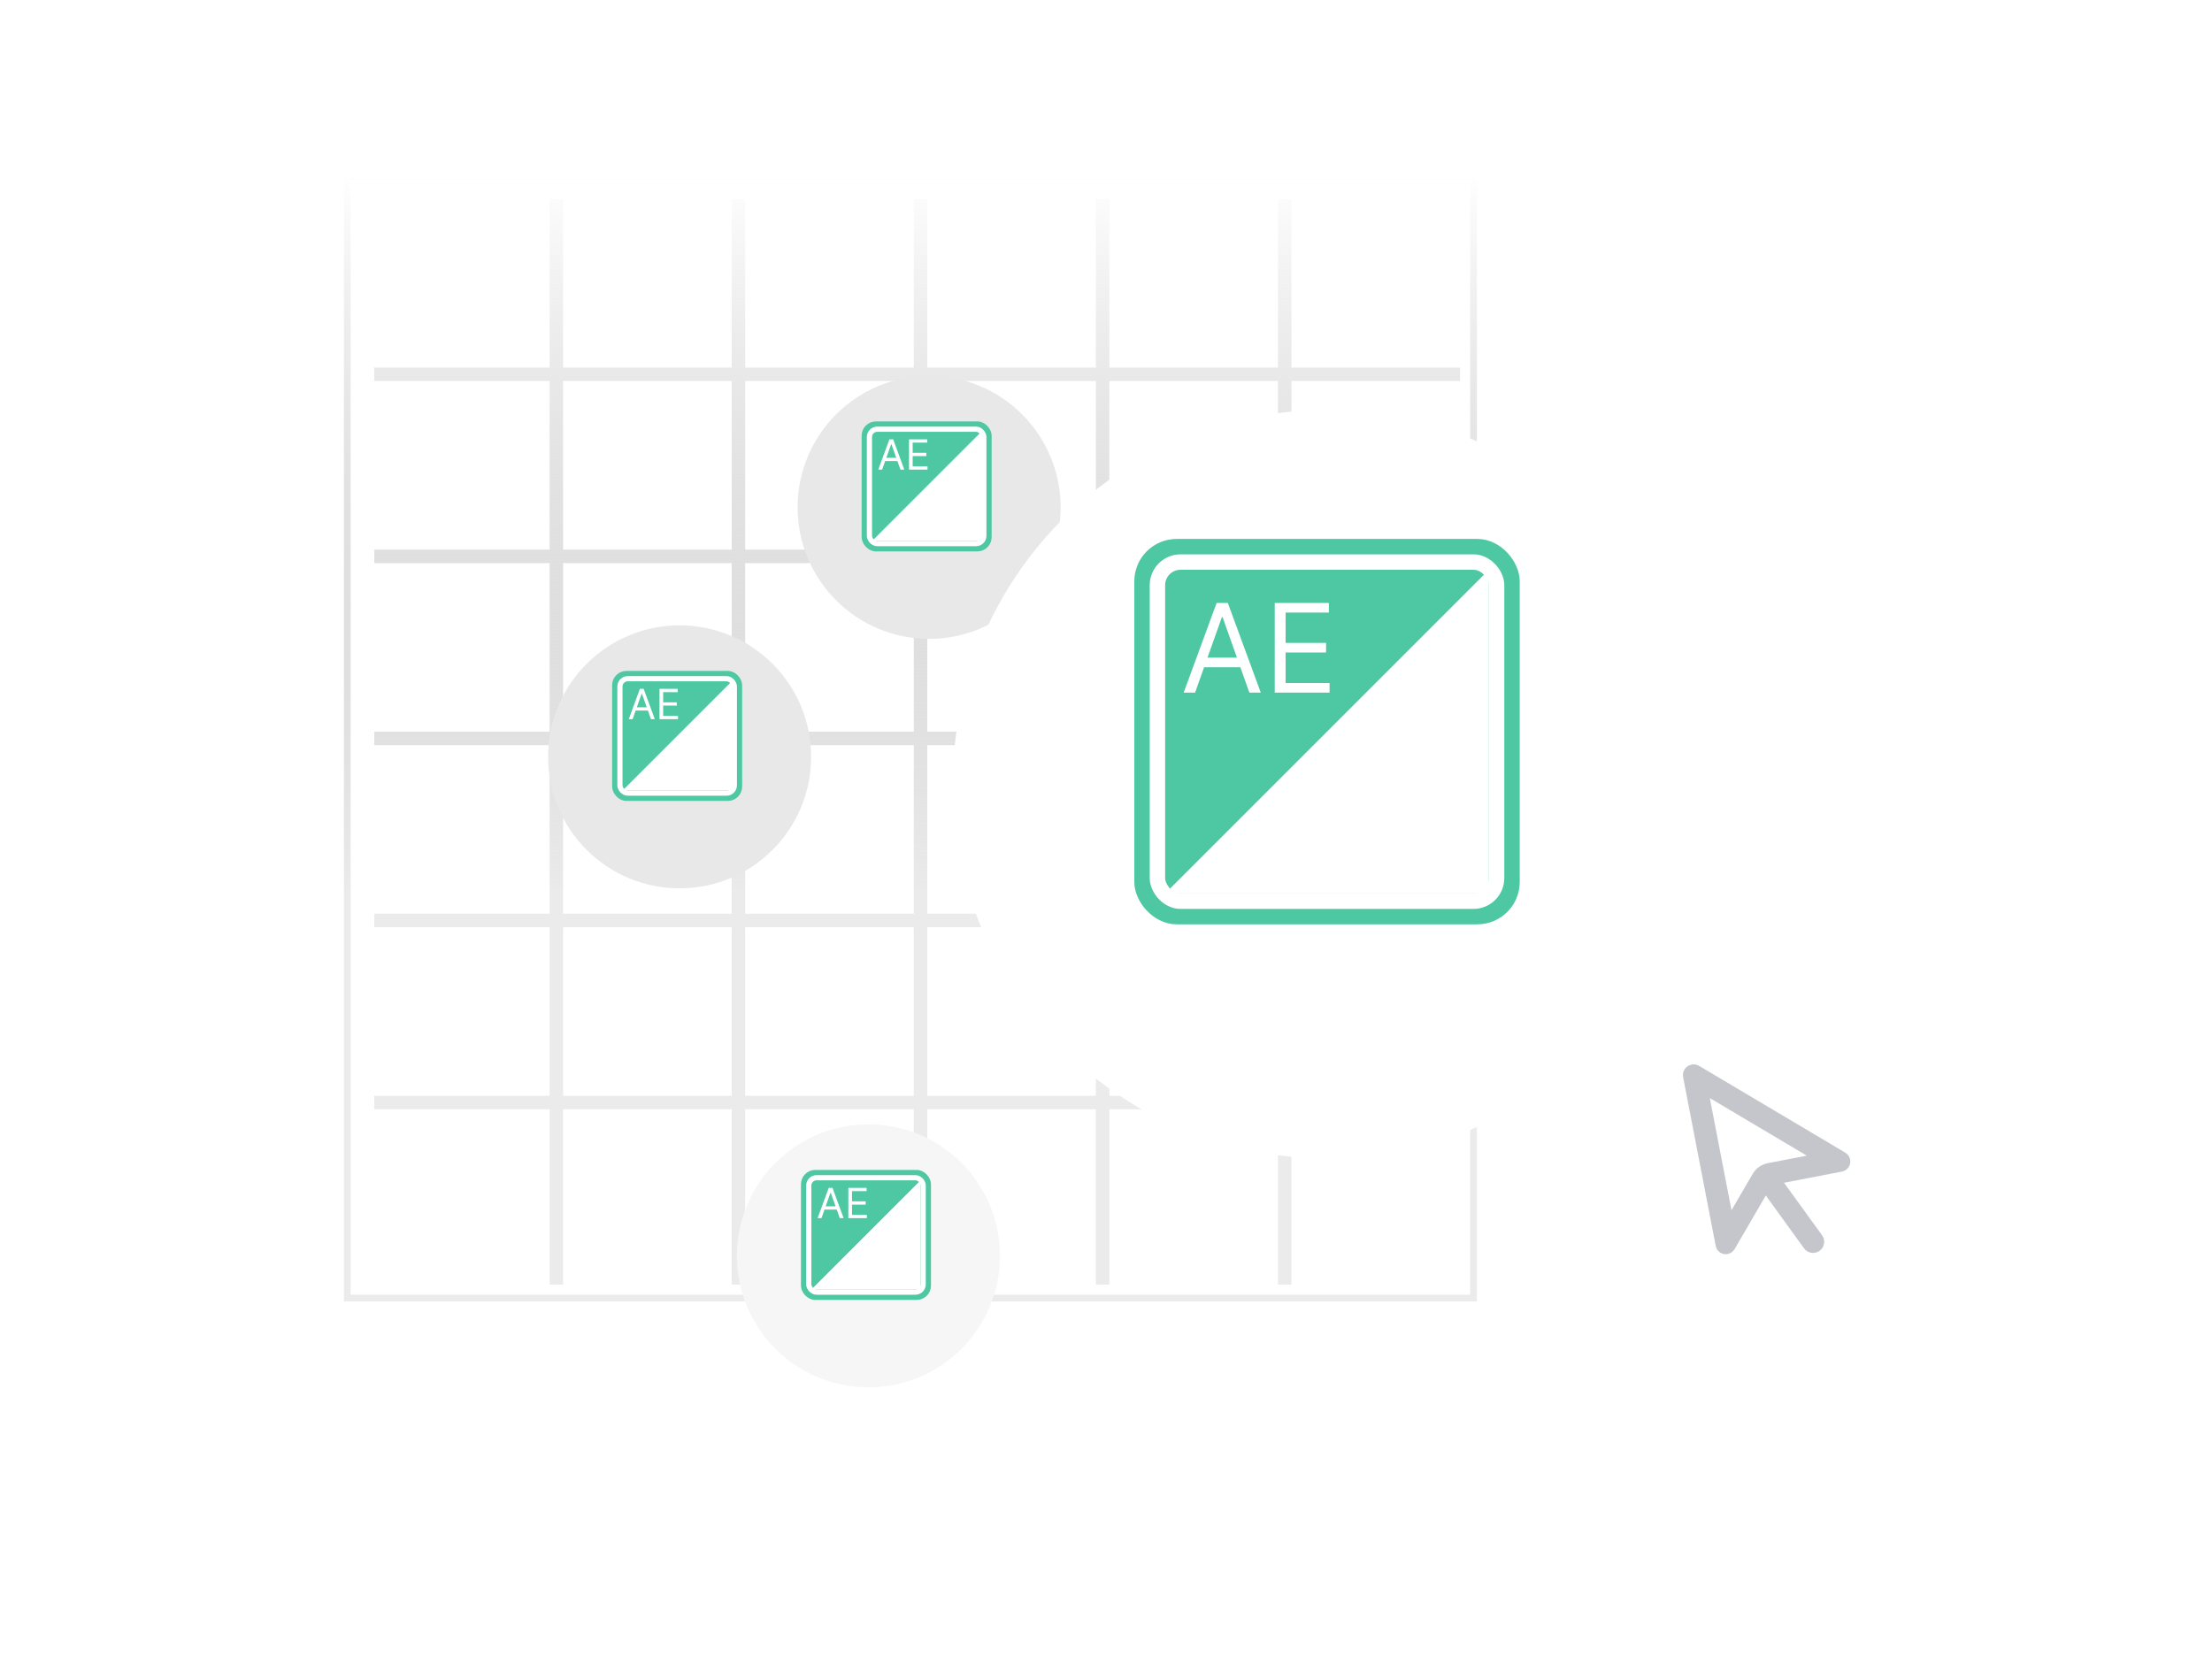 <svg width="234" height="177" viewBox="0 0 234 177" fill="none" xmlns="http://www.w3.org/2000/svg">
<path d="M155.88 18.907V137.334H36.739V18.907H155.88ZM58.499 39.24H39.95V39.953H58.499V58.502H39.95V59.216H58.499V77.765H39.95V78.478H58.499V97.026H39.95V97.74H58.499V116.289H39.95V117.002H58.499V135.551H59.212V117.002H77.761V135.551H78.475V117.002H97.023V135.551H97.736V117.002H116.285V135.551H116.999V117.002H135.548V135.551H136.261V117.002H154.097V116.289H136.261V97.74H154.097V97.026H136.261V78.478H154.097V77.765H136.261V59.216H154.097V58.502H136.261V39.953H154.097V39.24H136.261V21.404H135.548V39.24H116.999V21.404H116.285V39.24H97.736V21.404H97.023V39.24H78.475V21.404H77.761V39.24H59.212V21.404H58.499V39.24ZM135.548 97.74V116.289H116.999V97.74H135.548ZM116.285 97.74V116.289H97.736V97.74H116.285ZM97.023 97.74V116.289H78.475V97.74H97.023ZM77.761 97.74V116.289H59.212V97.74H77.761ZM135.548 78.478V97.026H116.999V78.478H135.548ZM116.285 78.478V97.026H97.736V78.478H116.285ZM97.023 78.478V97.026H78.475V78.478H97.023ZM77.761 78.478V97.026H59.212V78.478H77.761ZM135.548 59.216V77.765H116.999V59.216H135.548ZM116.285 59.216V77.765H97.736V59.216H116.285ZM97.023 59.216V77.765H78.475V59.216H97.023ZM77.761 59.216V77.765H59.212V59.216H77.761ZM135.548 39.953V58.502H116.999V39.953H135.548ZM116.285 39.953V58.502H97.736V39.953H116.285ZM97.023 39.953V58.502H78.475V39.953H97.023ZM77.761 39.953V58.502H59.212V39.953H77.761Z" stroke="url(#paint0_linear_10730_5434)" stroke-width="0.713"/>
<g filter="url(#filter0_d_10730_5434)">
<path d="M187.002 120.207L191.134 119.409L180.876 113.318L183.168 125.184L185.416 121.333C185.758 120.747 186.338 120.336 187.002 120.207ZM181.499 128.962L178.052 111.106C177.933 110.489 178.337 109.892 178.953 109.773C179.228 109.72 179.512 109.77 179.75 109.914L195.21 119.097C195.475 119.256 195.661 119.519 195.72 119.823C195.833 120.41 195.448 120.979 194.861 121.093L188.726 122.277L192.751 127.834C193.132 128.36 193.015 129.097 192.489 129.478C191.963 129.859 191.226 129.742 190.845 129.216L186.799 123.628L183.493 129.302C183.335 129.572 183.072 129.758 182.763 129.817C182.176 129.931 181.612 129.545 181.499 128.962Z" fill="#C4C6CB"/>
</g>
<g filter="url(#filter1_d_10730_5434)">
<circle cx="98.287" cy="51.724" r="13.912" fill="#E9E8E8"/>
</g>
<rect x="91.424" y="44.858" width="13.205" height="13.205" rx="1.238" fill="#4DC8A2"/>
<rect x="91.424" y="44.858" width="13.205" height="13.205" rx="1.238" stroke="#4DC8A2" stroke-width="0.55"/>
<rect x="91.974" y="45.408" width="12.104" height="12.104" rx="0.825" stroke="white" stroke-width="0.55"/>
<path d="M93.318 49.683H92.911L94.087 46.482H94.487L95.662 49.683H95.256L94.299 46.988H94.274L93.318 49.683ZM93.468 48.433H95.106V48.776H93.468V48.433ZM96.161 49.683V46.482H98.093V46.826H96.549V47.907H97.993V48.251H96.549V49.339H98.118V49.683H96.161Z" fill="white"/>
<path d="M92.25 57.237L103.804 45.683V57.237H92.25Z" fill="white"/>
<g filter="url(#filter2_d_10730_5434)">
<circle cx="91.869" cy="130.912" r="13.912" fill="#F6F6F6"/>
</g>
<rect x="85.006" y="124.049" width="13.205" height="13.205" rx="1.238" fill="#4DC8A2"/>
<rect x="85.006" y="124.049" width="13.205" height="13.205" rx="1.238" stroke="#4DC8A2" stroke-width="0.55"/>
<rect x="85.556" y="124.599" width="12.104" height="12.104" rx="0.825" stroke="white" stroke-width="0.55"/>
<path d="M86.9 128.874H86.493L87.669 125.673H88.069L89.244 128.874H88.838L87.881 126.18H87.856L86.9 128.874ZM87.05 127.624H88.688V127.968H87.05V127.624ZM89.743 128.874V125.673H91.675V126.017H90.131V127.099H91.575V127.443H90.131V128.531H91.7V128.874H89.743Z" fill="white"/>
<path d="M85.832 136.429L97.386 124.874V136.429H85.832Z" fill="white"/>
<g filter="url(#filter3_d_10730_5434)">
<circle cx="71.892" cy="78.119" r="13.912" fill="#E9E8E8"/>
</g>
<rect x="65.03" y="71.256" width="13.205" height="13.205" rx="1.238" fill="#4DC8A2"/>
<rect x="65.03" y="71.256" width="13.205" height="13.205" rx="1.238" stroke="#4DC8A2" stroke-width="0.55"/>
<rect x="65.58" y="71.806" width="12.104" height="12.104" rx="0.825" stroke="white" stroke-width="0.55"/>
<path d="M66.923 76.082H66.517L67.692 72.88H68.092L69.268 76.082H68.861L67.905 73.387H67.88L66.923 76.082ZM67.073 74.831H68.711V75.175H67.073V74.831ZM69.766 76.082V72.88H71.698V73.224H70.154V74.306H71.598V74.65H70.154V75.738H71.723V76.082H69.766Z" fill="white"/>
<path d="M65.856 83.636L77.41 72.082V83.636H65.856Z" fill="white"/>
<g filter="url(#filter4_d_10730_5434)">
<circle cx="140.38" cy="77.407" r="39.594" fill="white"/>
</g>
<rect x="120.81" y="57.833" width="39.142" height="39.142" rx="3.669" fill="#4DC8A2"/>
<rect x="120.81" y="57.833" width="39.142" height="39.142" rx="3.669" stroke="#4DC8A2" stroke-width="1.631"/>
<rect x="122.44" y="59.464" width="35.88" height="35.88" rx="2.446" stroke="white" stroke-width="1.631"/>
<path d="M126.423 73.279H125.218L128.702 63.791H129.889L133.373 73.279H132.168L129.333 65.292H129.258L126.423 73.279ZM126.868 69.573H131.723V70.592H126.868V69.573ZM134.851 73.279V63.791H140.577V64.81H136V68.016H140.281V69.035H136V72.26H140.651V73.279H134.851Z" fill="white"/>
<path d="M123.258 94.528L157.507 60.279V94.528H123.258Z" fill="white"/>
<defs>
<filter id="filter0_d_10730_5434" x="175.178" y="109.752" width="23.416" height="25.793" filterUnits="userSpaceOnUse" color-interpolation-filters="sRGB">
<feFlood flood-opacity="0" result="BackgroundImageFix"/>
<feColorMatrix in="SourceAlpha" type="matrix" values="0 0 0 0 0 0 0 0 0 0 0 0 0 0 0 0 0 0 127 0" result="hardAlpha"/>
<feOffset dy="2.854"/>
<feGaussianBlur stdDeviation="1.427"/>
<feComposite in2="hardAlpha" operator="out"/>
<feColorMatrix type="matrix" values="0 0 0 0 0 0 0 0 0 0 0 0 0 0 0 0 0 0 0.25 0"/>
<feBlend mode="normal" in2="BackgroundImageFix" result="effect1_dropShadow_10730_5434"/>
<feBlend mode="normal" in="SourceGraphic" in2="effect1_dropShadow_10730_5434" result="shape"/>
</filter>
<filter id="filter1_d_10730_5434" x="82.422" y="37.812" width="31.727" height="31.728" filterUnits="userSpaceOnUse" color-interpolation-filters="sRGB">
<feFlood flood-opacity="0" result="BackgroundImageFix"/>
<feColorMatrix in="SourceAlpha" type="matrix" values="0 0 0 0 0 0 0 0 0 0 0 0 0 0 0 0 0 0 127 0" result="hardAlpha"/>
<feOffset dy="1.952"/>
<feGaussianBlur stdDeviation="0.976"/>
<feComposite in2="hardAlpha" operator="out"/>
<feColorMatrix type="matrix" values="0 0 0 0 0 0 0 0 0 0 0 0 0 0 0 0 0 0 0.25 0"/>
<feBlend mode="normal" in2="BackgroundImageFix" result="effect1_dropShadow_10730_5434"/>
<feBlend mode="normal" in="SourceGraphic" in2="effect1_dropShadow_10730_5434" result="shape"/>
</filter>
<filter id="filter2_d_10730_5434" x="76.004" y="117" width="31.727" height="31.728" filterUnits="userSpaceOnUse" color-interpolation-filters="sRGB">
<feFlood flood-opacity="0" result="BackgroundImageFix"/>
<feColorMatrix in="SourceAlpha" type="matrix" values="0 0 0 0 0 0 0 0 0 0 0 0 0 0 0 0 0 0 127 0" result="hardAlpha"/>
<feOffset dy="1.952"/>
<feGaussianBlur stdDeviation="0.976"/>
<feComposite in2="hardAlpha" operator="out"/>
<feColorMatrix type="matrix" values="0 0 0 0 0 0 0 0 0 0 0 0 0 0 0 0 0 0 0.25 0"/>
<feBlend mode="normal" in2="BackgroundImageFix" result="effect1_dropShadow_10730_5434"/>
<feBlend mode="normal" in="SourceGraphic" in2="effect1_dropShadow_10730_5434" result="shape"/>
</filter>
<filter id="filter3_d_10730_5434" x="56.028" y="64.207" width="31.727" height="31.728" filterUnits="userSpaceOnUse" color-interpolation-filters="sRGB">
<feFlood flood-opacity="0" result="BackgroundImageFix"/>
<feColorMatrix in="SourceAlpha" type="matrix" values="0 0 0 0 0 0 0 0 0 0 0 0 0 0 0 0 0 0 127 0" result="hardAlpha"/>
<feOffset dy="1.952"/>
<feGaussianBlur stdDeviation="0.976"/>
<feComposite in2="hardAlpha" operator="out"/>
<feColorMatrix type="matrix" values="0 0 0 0 0 0 0 0 0 0 0 0 0 0 0 0 0 0 0.25 0"/>
<feBlend mode="normal" in2="BackgroundImageFix" result="effect1_dropShadow_10730_5434"/>
<feBlend mode="normal" in="SourceGraphic" in2="effect1_dropShadow_10730_5434" result="shape"/>
</filter>
<filter id="filter4_d_10730_5434" x="95.228" y="37.813" width="90.304" height="90.303" filterUnits="userSpaceOnUse" color-interpolation-filters="sRGB">
<feFlood flood-opacity="0" result="BackgroundImageFix"/>
<feColorMatrix in="SourceAlpha" type="matrix" values="0 0 0 0 0 0 0 0 0 0 0 0 0 0 0 0 0 0 127 0" result="hardAlpha"/>
<feOffset dy="5.557"/>
<feGaussianBlur stdDeviation="2.779"/>
<feComposite in2="hardAlpha" operator="out"/>
<feColorMatrix type="matrix" values="0 0 0 0 0 0 0 0 0 0 0 0 0 0 0 0 0 0 0.25 0"/>
<feBlend mode="normal" in2="BackgroundImageFix" result="effect1_dropShadow_10730_5434"/>
<feBlend mode="normal" in="SourceGraphic" in2="effect1_dropShadow_10730_5434" result="shape"/>
</filter>
<linearGradient id="paint0_linear_10730_5434" x1="96.31" y1="18.551" x2="96.31" y2="137.691" gradientUnits="userSpaceOnUse">
<stop stop-color="white"/>
<stop offset="0.635" stop-color="#999999" stop-opacity="0.2"/>
</linearGradient>
</defs>
</svg>
